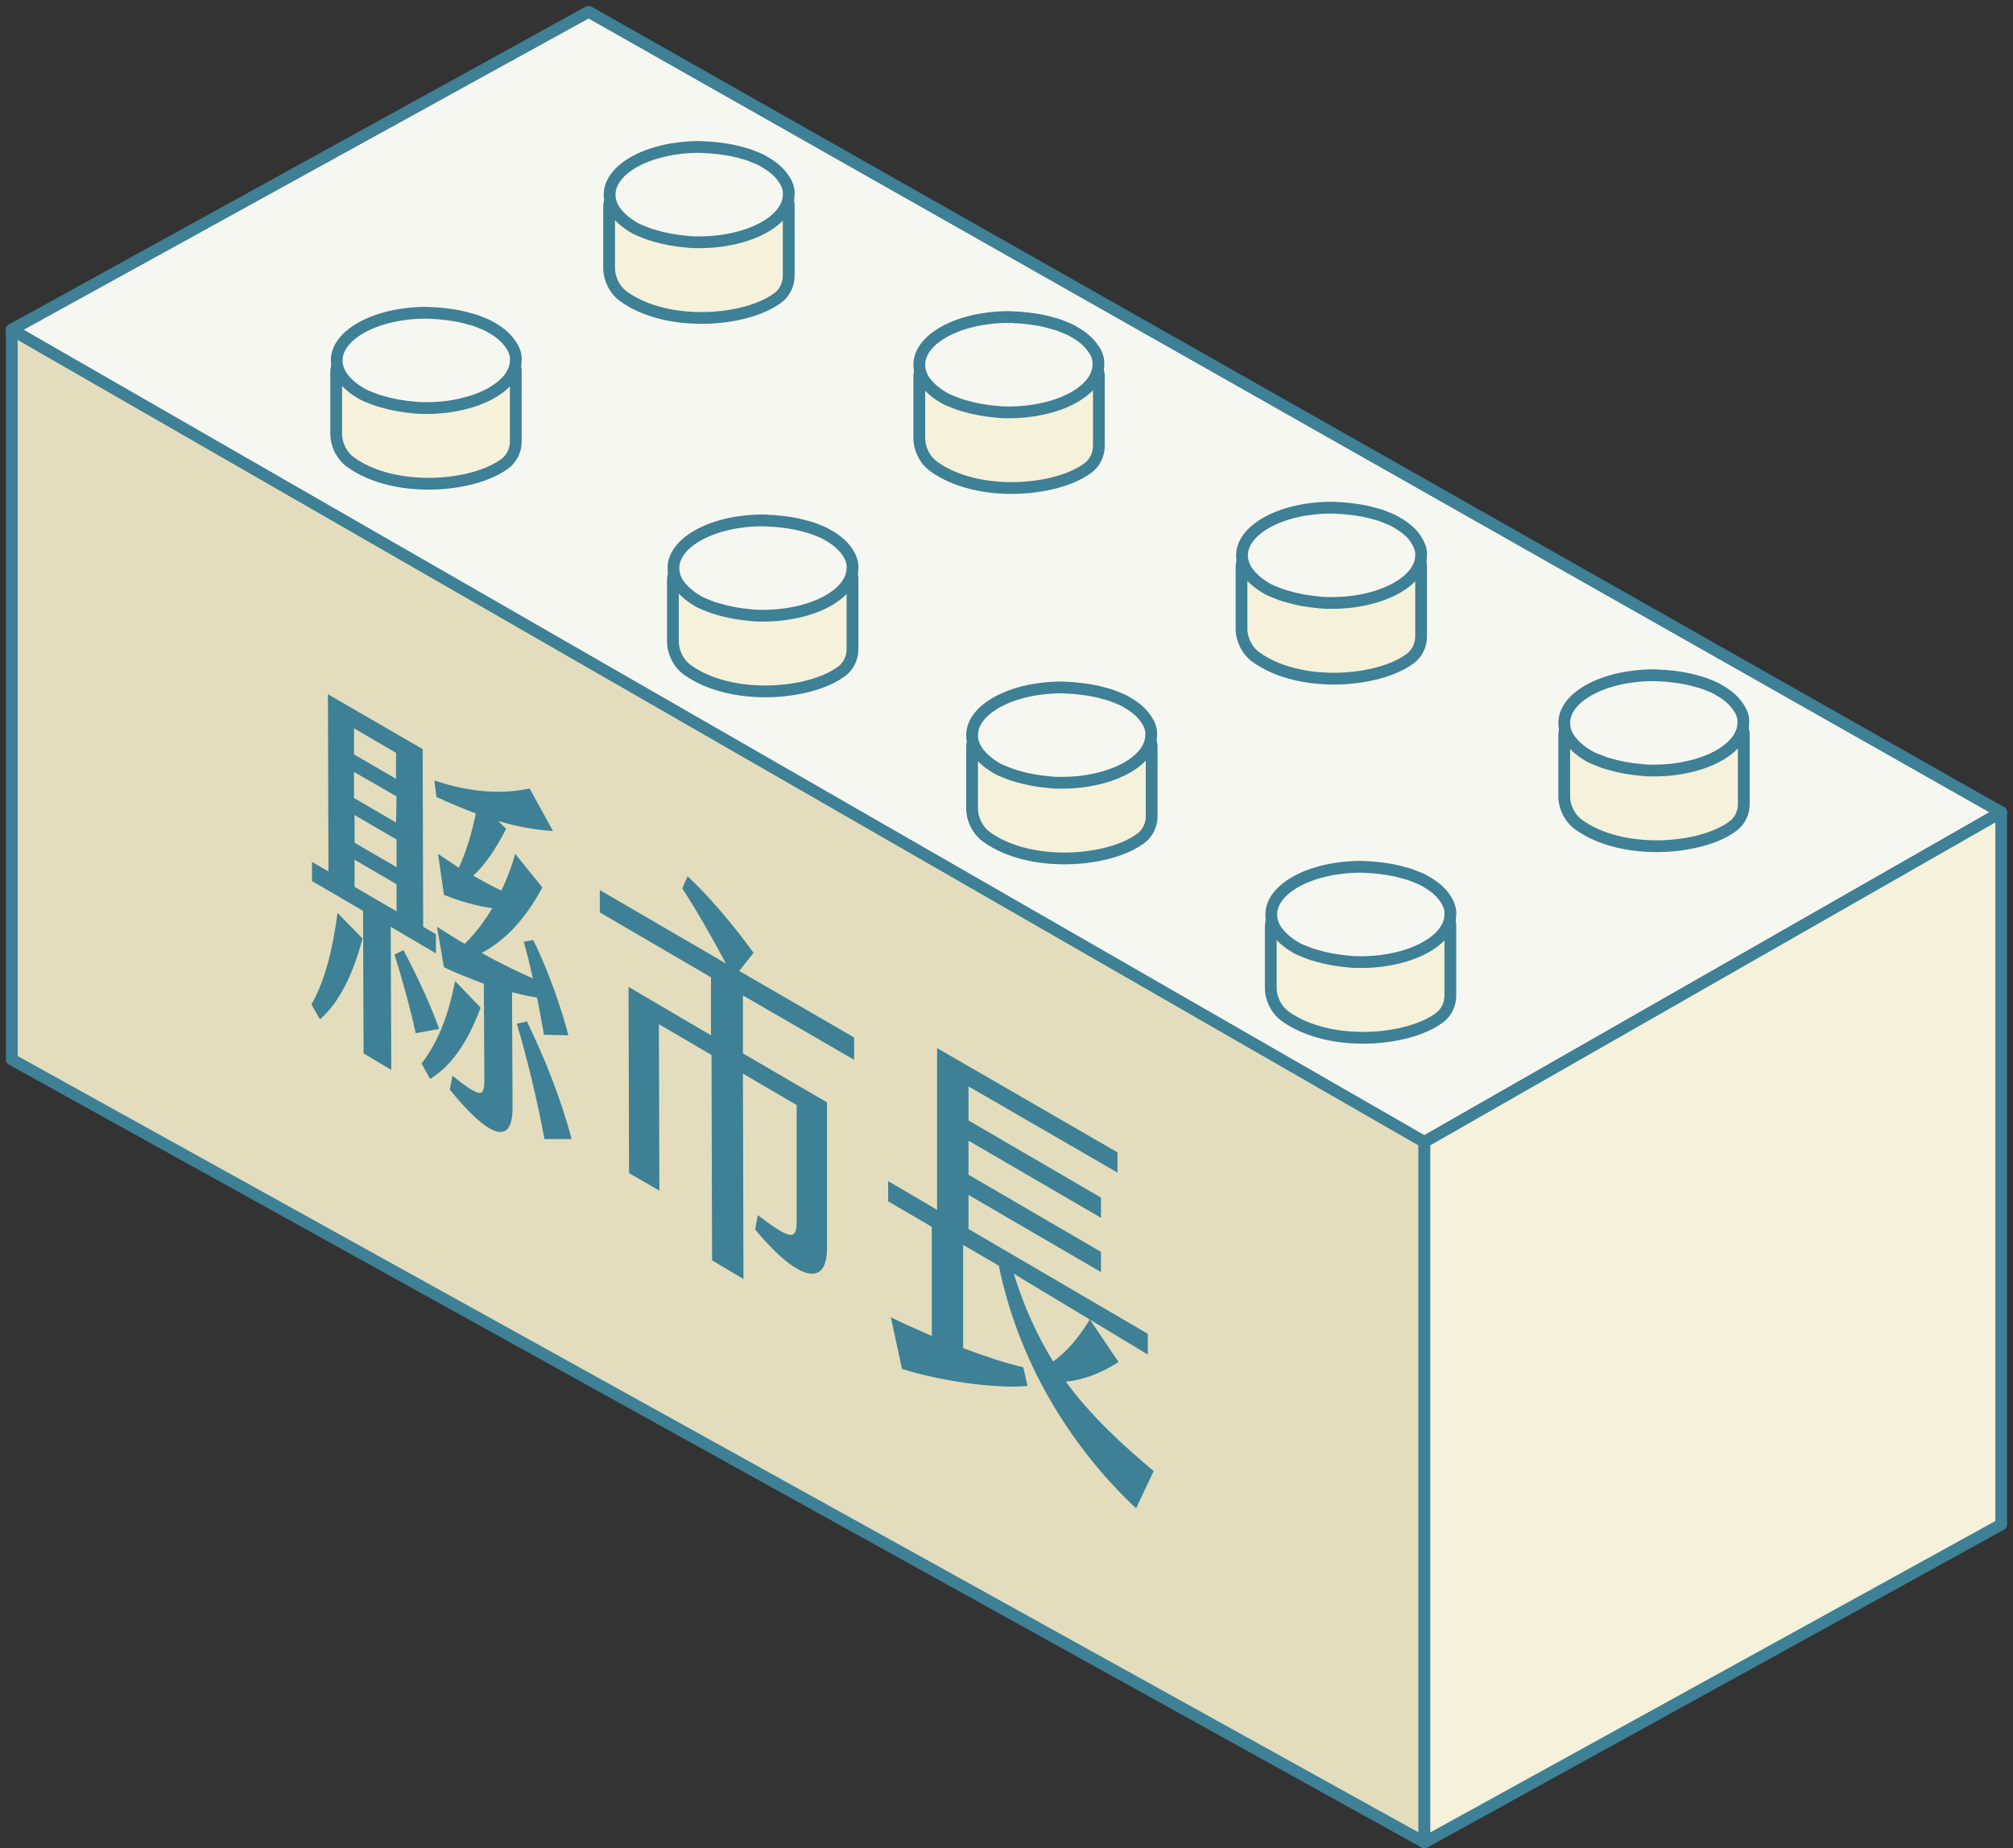 <svg width="171" height="157" viewBox="0 0 171 157" fill="none" xmlns="http://www.w3.org/2000/svg">
<rect x="0" y="0" width="171" height="157" fill="#333333" stroke="none"/>
<path d="M1 28V90L121 156.5V97L1 28Z" fill="#E3DDBD" stroke="#3E8095" stroke-miterlimit="10" stroke-linejoin="round"/>
<path d="M1 28L121 97L170 69L50 1L1 28Z" fill="#F7F7F1" stroke="#3E8095" stroke-miterlimit="10" stroke-linejoin="round"/>
<path d="M170 129.5V69L121 97V156.5L170 129.5Z" fill="#F6F1DA" stroke="#3E8095" stroke-miterlimit="10" stroke-linejoin="round"/>
<path d="M147.07 61.277H146.943H144.053H143.926H140.781H140.654H137.721H137.594H134.747H134.619H133.982C133.387 61.277 132.877 61.746 132.877 62.385V67.627C132.877 68.565 133.345 69.502 134.11 70.056C137.849 72.741 144.52 72.187 147.198 70.184C147.792 69.758 148.132 69.034 148.132 68.309V65.368V62.385C148.132 61.746 147.665 61.277 147.07 61.277Z" fill="#F6F1DA" stroke="#3E8095" stroke-miterlimit="10"/>
<path d="M147.623 59.999C147.283 59.487 146.73 59.018 146.05 58.635C145.795 58.464 145.498 58.337 145.158 58.209C144.86 58.081 144.521 57.953 144.138 57.868C143.288 57.612 142.396 57.484 141.376 57.399C141.079 57.399 140.781 57.356 140.484 57.356C136.277 57.356 132.877 59.189 132.877 61.405C132.877 61.916 133.047 62.385 133.345 62.811C133.685 63.28 134.195 63.749 134.832 64.133C135.087 64.303 135.384 64.431 135.724 64.559C136.022 64.687 136.362 64.814 136.702 64.9C137.552 65.155 138.486 65.326 139.506 65.411C139.846 65.454 140.144 65.454 140.484 65.454C144.69 65.454 148.09 63.621 148.09 61.405C148.132 60.936 147.963 60.467 147.623 59.999Z" fill="#F7F7F1" stroke="#3E8095" stroke-miterlimit="10" stroke-linecap="round" stroke-linejoin="round"/>
<path d="M119.656 47.043H119.529H116.639H116.512H113.367H113.24H110.308H110.18H107.333H107.206H106.568C105.974 47.043 105.464 47.512 105.464 48.151V53.393C105.464 54.331 105.931 55.268 106.696 55.822C110.435 58.507 117.107 57.953 119.784 55.95C120.379 55.524 120.719 54.799 120.719 54.075V51.134V48.151C120.761 47.554 120.251 47.043 119.656 47.043Z" fill="#F6F1DA" stroke="#3E8095" stroke-miterlimit="10"/>
<path d="M120.251 45.764C119.911 45.253 119.359 44.784 118.679 44.4C118.424 44.23 118.127 44.102 117.787 43.974C117.489 43.846 117.149 43.718 116.767 43.633C115.917 43.378 115.025 43.25 114.005 43.164C113.707 43.164 113.41 43.122 113.112 43.122C108.906 43.122 105.506 44.955 105.506 47.171C105.506 47.682 105.676 48.151 105.974 48.577C106.314 49.046 106.823 49.515 107.461 49.898C107.716 50.069 108.013 50.196 108.353 50.324C108.651 50.452 108.991 50.58 109.331 50.665C110.18 50.921 111.115 51.091 112.135 51.177C112.475 51.219 112.773 51.219 113.112 51.219C117.319 51.219 120.719 49.387 120.719 47.171C120.761 46.702 120.549 46.233 120.251 45.764Z" fill="#F7F7F1" stroke="#3E8095" stroke-miterlimit="10" stroke-linecap="round" stroke-linejoin="round"/>
<path d="M92.285 30.851H92.157H89.267H89.14H85.996H85.868H82.936H82.808H79.961H79.834H79.197C78.602 30.851 78.092 31.32 78.092 31.959V37.201C78.092 38.139 78.559 39.076 79.324 39.63C83.064 42.315 89.735 41.761 92.412 39.758C93.007 39.332 93.347 38.607 93.347 37.883V34.942V31.959C93.347 31.32 92.879 30.851 92.285 30.851Z" fill="#F6F1DA" stroke="#3E8095" stroke-miterlimit="10"/>
<path d="M92.837 29.573C92.497 29.061 91.945 28.592 91.265 28.209C91.01 28.038 90.712 27.91 90.372 27.782C90.075 27.655 89.735 27.527 89.352 27.442C88.503 27.186 87.61 27.058 86.59 26.973C86.293 26.973 85.996 26.93 85.698 26.93C81.491 26.93 78.092 28.763 78.092 30.979C78.092 31.49 78.262 31.959 78.559 32.385C78.899 32.854 79.409 33.323 80.046 33.706C80.301 33.877 80.599 34.005 80.939 34.133C81.236 34.26 81.576 34.388 81.916 34.474C82.766 34.729 83.701 34.9 84.721 34.985C85.061 35.028 85.358 35.028 85.698 35.028C89.905 35.028 93.304 33.195 93.304 30.979C93.347 30.51 93.177 29.999 92.837 29.573Z" fill="#F7F7F1" stroke="#3E8095" stroke-miterlimit="10" stroke-linecap="round" stroke-linejoin="round"/>
<path d="M65.936 16.404H65.808H62.919H62.791H59.647H59.519H56.587H56.46H53.613H53.485H52.848C52.253 16.404 51.743 16.872 51.743 17.512V22.754C51.743 23.691 52.211 24.629 52.975 25.183C56.715 27.868 63.386 27.314 66.063 25.311C66.658 24.884 66.998 24.16 66.998 23.435V20.495V17.512C67.041 16.915 66.573 16.404 65.936 16.404Z" fill="#F6F1DA" stroke="#3E8095" stroke-miterlimit="10"/>
<path d="M66.531 15.125C66.191 14.614 65.638 14.145 64.959 13.761C64.704 13.591 64.406 13.463 64.066 13.335C63.769 13.207 63.429 13.079 63.046 12.994C62.197 12.738 61.304 12.611 60.284 12.525C59.987 12.525 59.689 12.483 59.392 12.483C55.185 12.483 51.786 14.315 51.786 16.531C51.786 17.043 51.956 17.512 52.253 17.938C52.593 18.407 53.103 18.875 53.74 19.259C53.995 19.429 54.293 19.557 54.633 19.685C54.93 19.813 55.27 19.941 55.61 20.026C56.46 20.282 57.395 20.452 58.415 20.537C58.755 20.58 59.052 20.58 59.392 20.58C63.599 20.58 66.998 18.747 66.998 16.531C67.041 16.063 66.871 15.594 66.531 15.125Z" fill="#F7F7F1" stroke="#3E8095" stroke-miterlimit="10" stroke-linecap="round" stroke-linejoin="round"/>
<path d="M122.141 77.55H122.014H119.124H118.997H115.852H115.724H112.792H112.665H109.818H109.69H109.053C108.458 77.55 107.948 78.019 107.948 78.659V83.901C107.948 84.838 108.416 85.776 109.18 86.33C112.92 89.015 119.591 88.461 122.269 86.458C122.863 86.031 123.203 85.307 123.203 84.582V81.642V78.659C123.246 78.019 122.736 77.55 122.141 77.55Z" fill="#F6F1DA" stroke="#3E8095" stroke-miterlimit="10"/>
<path d="M122.736 76.272C122.396 75.76 121.844 75.292 121.164 74.908C120.909 74.738 120.611 74.61 120.271 74.482C119.974 74.354 119.634 74.226 119.251 74.141C118.402 73.885 117.509 73.757 116.489 73.672C116.192 73.672 115.894 73.63 115.597 73.63C111.39 73.63 107.991 75.462 107.991 77.678C107.991 78.19 108.161 78.659 108.458 79.085C108.798 79.553 109.308 80.022 109.945 80.406C110.2 80.576 110.498 80.704 110.838 80.832C111.135 80.96 111.475 81.088 111.815 81.173C112.665 81.429 113.6 81.599 114.62 81.684C114.96 81.727 115.257 81.727 115.597 81.727C119.804 81.727 123.203 79.894 123.203 77.678C123.246 77.21 123.033 76.698 122.736 76.272Z" fill="#F7F7F1" stroke="#3E8095" stroke-miterlimit="10" stroke-linecap="round" stroke-linejoin="round"/>
<path d="M96.769 62.316H96.642H93.752H93.625H90.481H90.353H87.421H87.293H84.446H84.319H83.681C83.087 62.316 82.577 62.785 82.577 63.424V68.666C82.577 69.604 83.044 70.541 83.809 71.096C87.548 73.781 94.22 73.226 96.897 71.223C97.492 70.797 97.832 70.073 97.832 69.348V66.408V63.424C97.832 62.828 97.364 62.316 96.769 62.316Z" fill="#F6F1DA" stroke="#3E8095" stroke-miterlimit="10"/>
<path d="M97.322 61.038C96.982 60.526 96.429 60.057 95.749 59.674C95.495 59.503 95.197 59.376 94.857 59.248C94.56 59.12 94.22 58.992 93.837 58.907C92.987 58.651 92.095 58.523 91.075 58.438C90.778 58.438 90.48 58.395 90.183 58.395C85.976 58.395 82.576 60.228 82.576 62.444C82.576 62.956 82.746 63.424 83.044 63.85C83.384 64.319 83.894 64.788 84.531 65.172C84.786 65.342 85.084 65.47 85.424 65.598C85.721 65.726 86.061 65.853 86.401 65.939C87.251 66.194 88.186 66.365 89.206 66.45C89.545 66.493 89.843 66.493 90.183 66.493C94.39 66.493 97.789 64.66 97.789 62.444C97.832 61.975 97.662 61.507 97.322 61.038Z" fill="#F7F7F1" stroke="#3E8095" stroke-miterlimit="10" stroke-linecap="round" stroke-linejoin="round"/>
<path d="M71.355 48.125H71.228H68.338H68.211H65.066H64.939H62.007H61.879H59.032H58.904H58.267C57.672 48.125 57.162 48.594 57.162 49.233V54.475C57.162 55.413 57.63 56.35 58.395 56.904C62.134 59.589 68.805 59.035 71.483 57.032C72.078 56.606 72.417 55.881 72.417 55.157V52.173V49.19C72.46 48.594 71.95 48.125 71.355 48.125Z" fill="#F6F1DA" stroke="#3E8095" stroke-miterlimit="10"/>
<path d="M71.95 46.846C71.61 46.335 71.058 45.866 70.378 45.483C70.123 45.312 69.825 45.184 69.485 45.056C69.188 44.928 68.848 44.801 68.466 44.715C67.616 44.46 66.723 44.332 65.704 44.247C65.406 44.247 65.109 44.204 64.811 44.204C60.604 44.204 57.205 46.036 57.205 48.253C57.205 48.764 57.375 49.233 57.672 49.659C58.012 50.128 58.522 50.597 59.16 50.98C59.414 51.151 59.712 51.279 60.052 51.406C60.349 51.534 60.689 51.662 61.029 51.747C61.879 52.003 62.814 52.173 63.834 52.259C64.174 52.301 64.471 52.301 64.811 52.301C69.018 52.301 72.418 50.469 72.418 48.253C72.46 47.784 72.248 47.273 71.95 46.846Z" fill="#F7F7F1" stroke="#3E8095" stroke-miterlimit="10" stroke-linecap="round" stroke-linejoin="round"/>
<path d="M42.752 30.487H42.624H39.735H39.607H36.463H36.335H33.403H33.276H30.429H30.301H29.664C29.069 30.487 28.559 30.956 28.559 31.595V36.837C28.559 37.775 29.026 38.712 29.791 39.266C33.531 41.951 40.202 41.397 42.879 39.394C43.474 38.968 43.814 38.243 43.814 37.519V34.578V31.595C43.857 30.998 43.347 30.487 42.752 30.487Z" fill="#F6F1DA" stroke="#3E8095" stroke-miterlimit="10"/>
<path d="M43.347 29.208C43.007 28.697 42.454 28.228 41.775 27.845C41.52 27.674 41.222 27.546 40.882 27.418C40.585 27.291 40.245 27.163 39.862 27.077C39.012 26.822 38.12 26.694 37.1 26.609C36.803 26.609 36.505 26.566 36.208 26.566C32.001 26.566 28.602 28.398 28.602 30.615C28.602 31.126 28.771 31.595 29.069 32.021C29.409 32.49 29.919 32.959 30.556 33.342C30.811 33.513 31.109 33.641 31.448 33.768C31.746 33.896 32.086 34.024 32.426 34.109C33.276 34.365 34.211 34.535 35.23 34.621C35.57 34.663 35.868 34.663 36.208 34.663C40.415 34.663 43.814 32.831 43.814 30.615C43.857 30.146 43.687 29.677 43.347 29.208Z" fill="#F7F7F1" stroke="#3E8095" stroke-miterlimit="10" stroke-linecap="round" stroke-linejoin="round"/>
<path d="M28.672 77.55L30.796 79.72C30.073 82.477 28.943 85.053 27.18 86.589L26.457 85.324C27.677 83.2 28.31 80.307 28.672 77.55ZM37.033 80.985L33.191 78.725L33.236 90.883L30.886 89.482L30.841 77.37L26.502 74.839V73.212L27.903 74.025L27.858 58.975L35.903 63.63L35.948 78.725L37.033 79.358V80.985ZM33.643 63.947L30.073 61.868V64.082L33.643 66.161V63.947ZM33.688 67.653L30.073 65.574V67.788L33.643 69.867L33.688 67.653ZM33.688 71.314L30.118 69.234V71.585L33.688 73.664V71.314ZM33.688 75.11L30.118 73.031V75.336L33.688 77.415V75.11ZM37.304 87.403L35.315 87.764C34.863 85.685 34.14 83.064 33.507 81.076L34.276 80.714C35.406 82.838 36.626 85.459 37.304 87.403ZM40.829 85.595C39.835 88.261 38.479 90.476 36.535 91.651L35.812 90.34C37.349 88.352 38.162 85.911 38.66 83.335L40.829 85.595ZM43.495 84.284L43.541 94.091C43.541 97.391 41.507 96.622 38.208 92.555L38.434 91.38C40.874 93.323 41.145 93.188 41.145 91.741L41.1 83.561C39.88 83.109 38.66 82.612 37.711 82.16L37.123 78.725C37.937 79.222 38.66 79.72 39.473 80.172C40.241 79.448 41.055 78.409 41.823 77.144C40.467 76.963 39.066 76.556 37.711 76.014L37.213 72.534C37.801 72.941 38.434 73.347 38.976 73.709C39.654 72.217 40.061 70.816 40.422 69.099C39.337 68.692 38.253 68.24 37.078 67.698L36.897 66.297C40.241 67.427 42.953 67.427 44.987 66.975L46.975 70.59C45.484 70.5 43.947 70.229 42.32 69.732L42.998 70.41C42.049 72.217 41.191 73.483 40.196 74.387C41.01 74.839 41.823 75.291 42.592 75.652C43.043 74.703 43.45 73.664 43.767 72.534L46.072 75.381C44.535 78.273 42.682 80.036 40.919 80.94C42.411 81.799 43.857 82.477 45.258 83.109C45.032 82.025 44.761 80.94 44.49 79.991L45.303 79.855C46.523 82.341 47.653 85.505 48.286 87.945L46.207 87.9C46.026 86.906 45.846 85.821 45.62 84.736C44.942 84.646 44.218 84.465 43.495 84.284ZM48.557 96.758H46.252C45.62 93.368 44.761 89.843 43.902 86.951L44.761 86.77C46.252 89.843 47.608 93.188 48.557 96.758Z" fill="#3E8095"/>
<path d="M63.11 84.555V89.482L70.251 93.639V106.023C70.251 109.593 67.539 108.554 64.149 104.441L64.375 103.221C67.222 105.39 67.674 105.345 67.674 103.718V93.865L63.11 91.199L63.155 108.644L60.489 107.062L60.443 89.617L55.969 86.996L56.014 101.142L53.438 99.65L53.393 83.832L60.398 87.945V83.019L50.953 77.505V75.607L61.664 81.844C60.443 79.539 59.087 77.189 57.958 75.471L58.41 74.432C60.172 76.059 62.387 78.68 64.014 80.94L62.794 82.476L72.555 88.126V90.024L63.11 84.555Z" fill="#3E8095"/>
<path d="M98 124.959L96.509 128.123C91.673 123.604 86.701 116.553 84.848 107.514L81.82 105.752V114.519C83.628 115.197 85.391 115.785 86.927 116.146L87.289 117.728C84.622 117.999 79.696 117.276 76.623 116.282L75.674 111.898C76.758 112.441 77.934 112.938 79.154 113.48V104.215L75.448 102.046V100.328L79.606 102.769V89.03L94.927 97.888V99.605L82.272 92.284V95.176L93.526 101.729V103.447L82.272 96.894V99.786L93.526 106.339V108.057L82.272 101.503V104.396L97.503 113.299V115.062L86.114 108.192C87.018 111.085 88.148 113.525 89.458 115.649C90.453 114.971 91.537 113.796 92.577 112.079L95.017 115.695C93.481 116.689 91.944 117.231 90.543 117.367C92.667 120.259 95.198 122.609 98 124.959Z" fill="#3E8095"/>
</svg>
